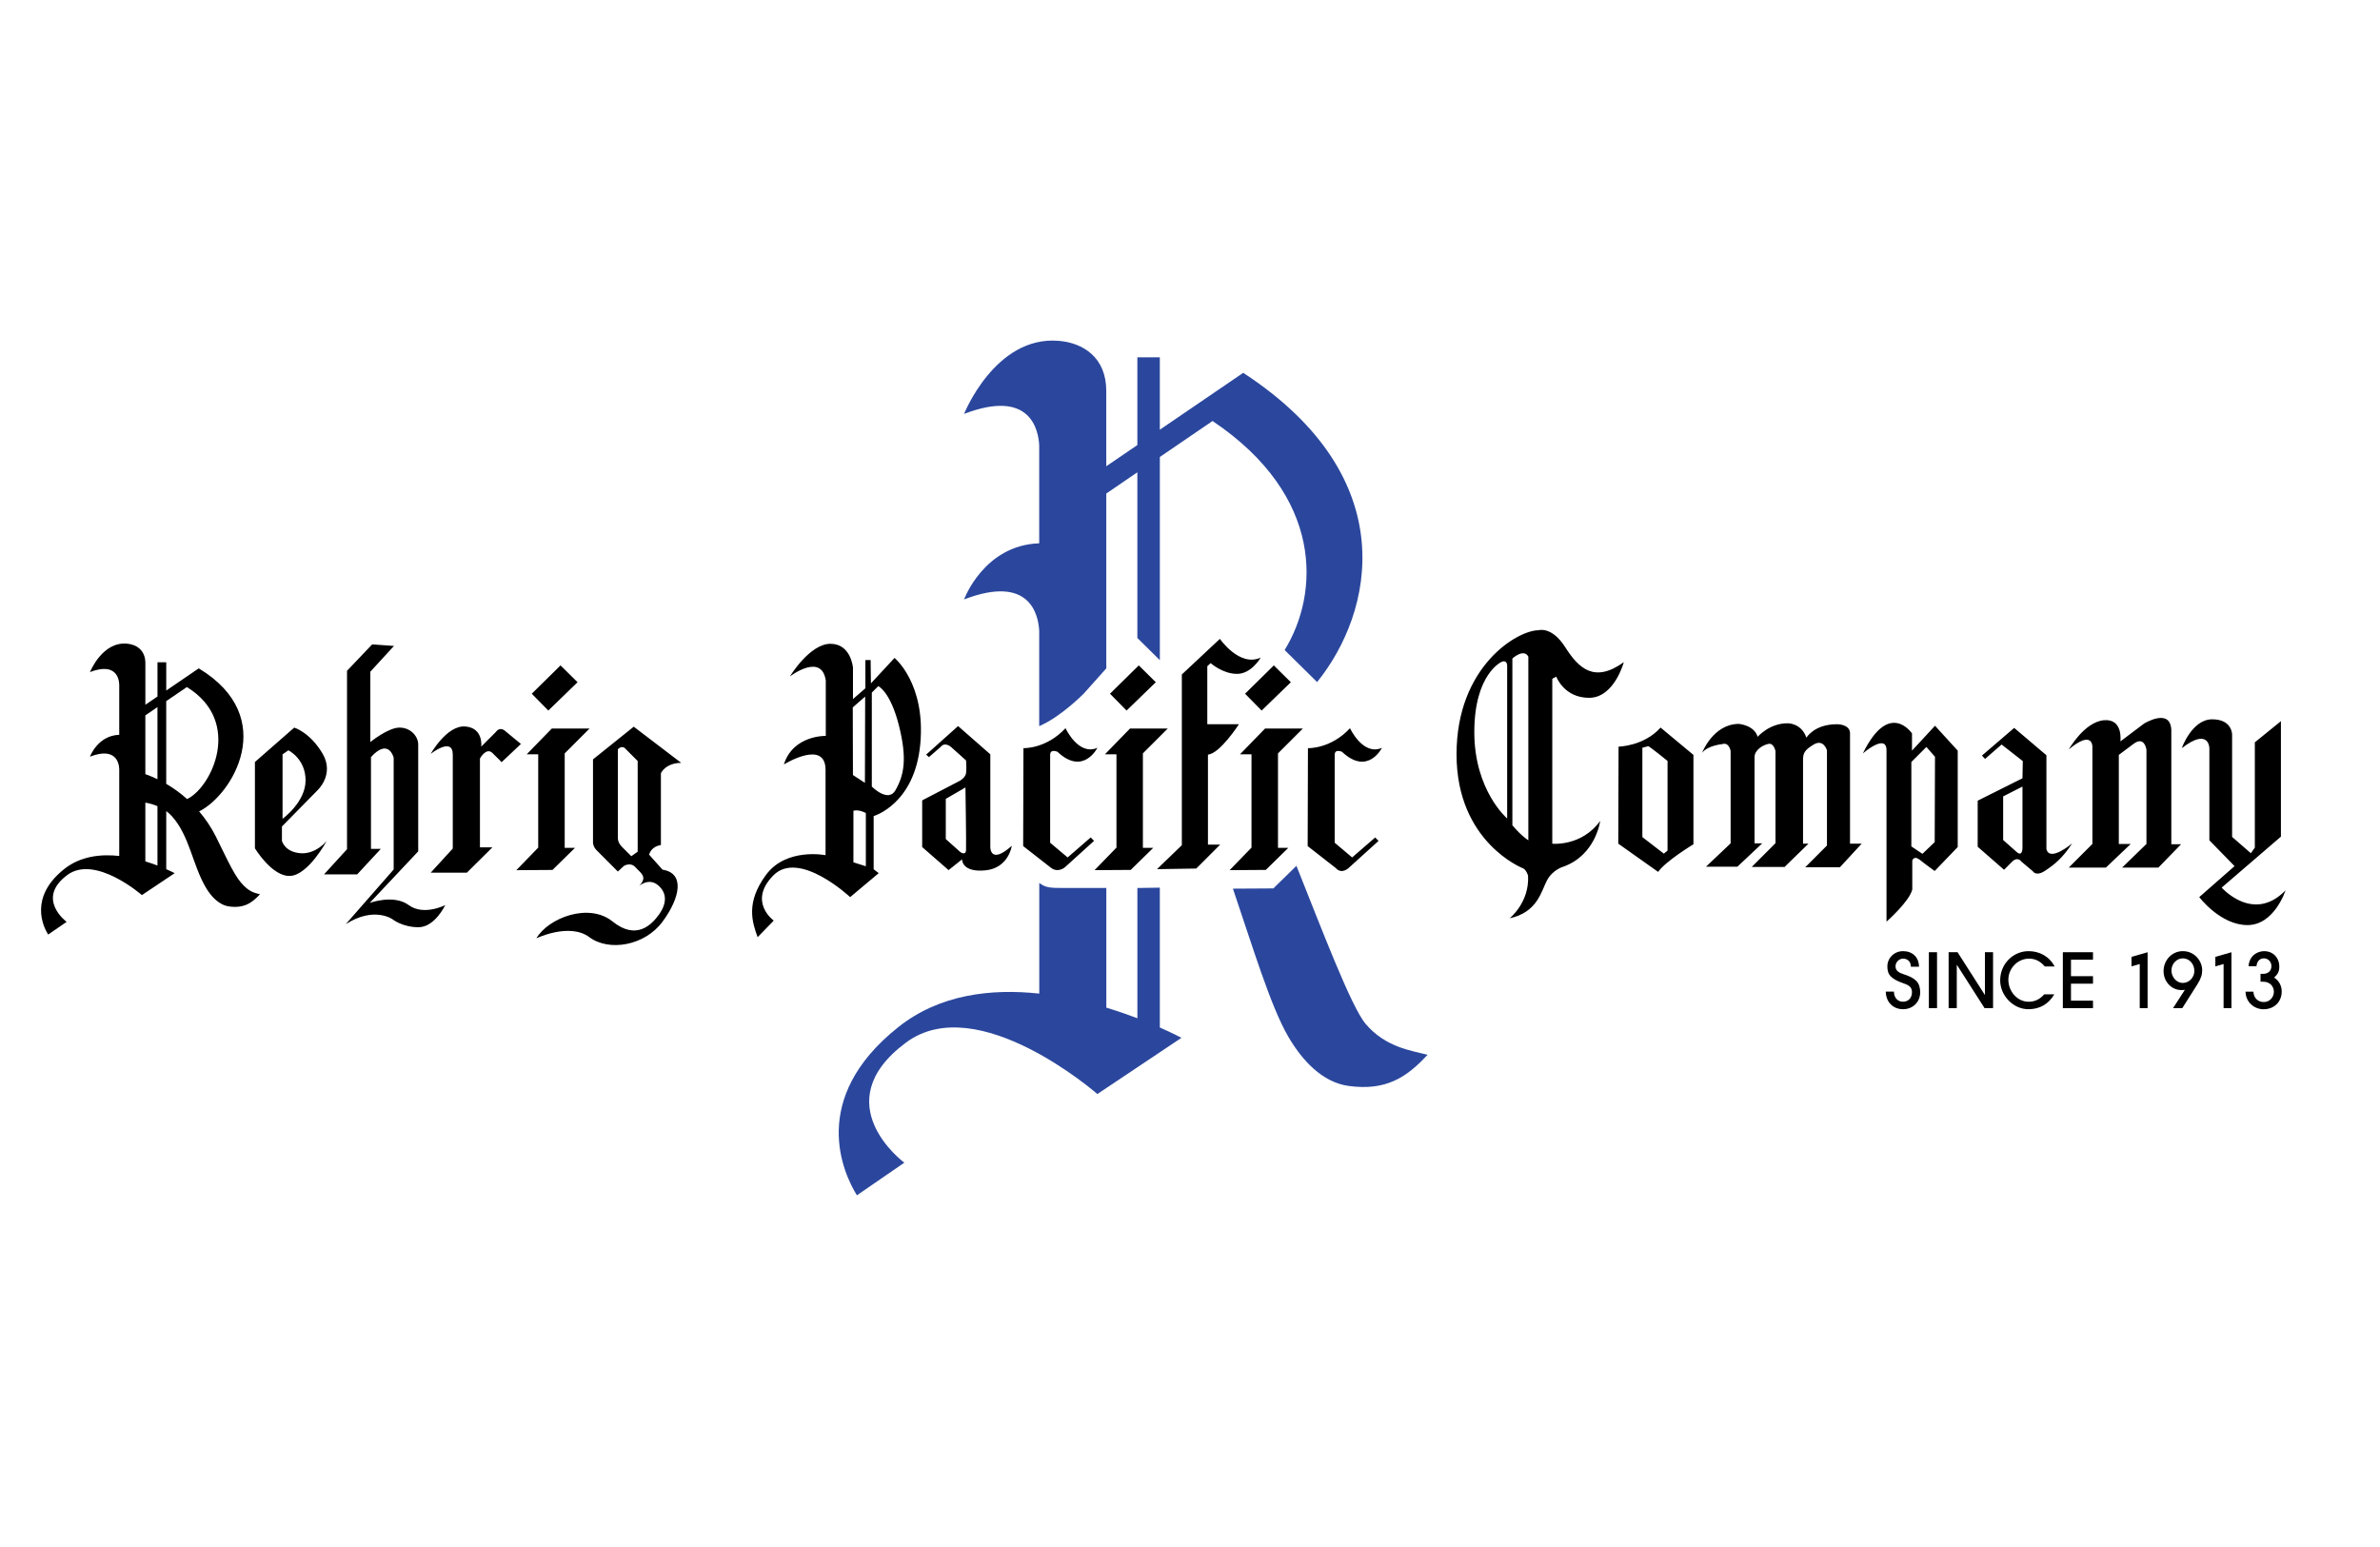 <svg xmlns="http://www.w3.org/2000/svg" width="100" height="65" viewBox="0 0 100 65" fill="none"><path d="M40.508 25.186C43.291 24.118 43.631 25.856 43.664 26.506V30.51C44.566 30.129 45.537 29.142 45.537 29.142L46.483 28.083V20.736L47.788 19.845V26.805L48.733 27.739V19.201L50.948 17.689C55.661 20.856 55.425 24.964 53.976 27.312L55.34 28.659C57.696 25.747 59.005 20.091 52.246 15.671L52.241 15.663L52.238 15.665C52.238 15.665 52.236 15.663 52.235 15.663L52.226 15.672L48.732 18.055V15.012H47.788V18.7L46.482 19.59V16.446H46.48C46.48 16.439 46.482 16.432 46.482 16.425C46.482 15.017 45.509 14.403 44.476 14.32C41.813 14.104 40.508 17.391 40.508 17.391C43.291 16.323 43.631 18.061 43.664 18.711V22.828C41.338 22.907 40.508 25.185 40.508 25.185V25.186Z" fill="#2B479D"></path><path d="M48.732 37.296L47.847 37.31H47.789V42.783C47.399 42.634 46.959 42.482 46.484 42.337V37.31H44.732C44.115 37.31 43.944 37.303 43.667 37.099V41.748C41.654 41.53 39.478 41.774 37.742 43.157C33.947 46.175 35.449 49.325 36.004 50.223L37.996 48.853C37.996 48.853 34.626 46.362 38.069 43.804C41.078 41.567 46.108 45.968 46.108 45.968L49.641 43.606C49.641 43.606 49.304 43.424 48.732 43.172V37.297V37.296Z" fill="#2B479D"></path><path d="M57.377 43.017C56.765 42.298 55.46 38.847 54.472 36.378L53.503 37.328L51.803 37.338C52.625 39.752 53.381 42.274 54.13 43.559C54.7 44.538 55.552 45.48 56.674 45.629C58.21 45.834 59.076 45.299 59.982 44.318C59.304 44.144 58.218 44.009 57.376 43.017H57.377Z" fill="#2B479D"></path><path d="M17.172 38.028C16.54 37.564 15.534 37.938 15.534 37.938L17.572 35.771V31.282C17.572 30.946 17.262 30.571 16.786 30.571C16.309 30.571 15.56 31.178 15.56 31.178V28.223L16.554 27.14L15.638 27.075L14.581 28.185V35.681L13.614 36.739H15.007L16 35.668H15.587V31.811C16.336 30.985 16.541 31.837 16.541 31.837V36.533L14.529 38.83C15.716 38.069 16.489 38.623 16.489 38.623C16.489 38.623 16.903 38.959 17.586 38.959C18.268 38.959 18.708 38.029 18.708 38.029C18.708 38.029 17.805 38.494 17.173 38.029L17.172 38.028ZM21.231 30.717C21.231 30.717 21.018 30.504 20.834 30.756L20.22 31.371C20.22 31.371 20.321 30.582 19.548 30.524C18.773 30.465 18.096 31.675 18.096 31.675C18.096 31.675 19.024 30.94 19.024 31.704V35.653L18.096 36.668H19.615L20.689 35.603H20.166V31.869C20.166 31.869 20.428 31.386 20.689 31.637C20.95 31.889 21.076 32.024 21.076 32.024L21.888 31.259L21.23 30.717L21.231 30.717ZM24.162 35.623H23.727V31.655L24.771 30.611H23.185L22.13 31.694H22.614V35.614L21.695 36.562L23.214 36.552L24.161 35.623L24.162 35.623ZM24.268 28.665L23.552 27.958L22.343 29.148L23.039 29.855L24.267 28.664L24.268 28.665ZM48.021 31.654L49.066 30.61H47.48L46.425 31.694H46.91V35.614L45.99 36.561L47.509 36.551L48.457 35.623H48.021V31.655V31.654ZM48.564 28.665L47.848 27.958L46.639 29.148L47.335 29.855L48.564 28.664V28.665ZM54.741 30.61H53.155L52.1 31.694H52.584V35.614L51.666 36.561L53.185 36.551L54.132 35.623H53.697V31.655L54.742 30.611L54.741 30.61ZM53.01 29.855L54.238 28.665L53.522 27.958L52.314 29.148L53.01 29.855V29.855ZM44.859 36.028L44.124 35.409V31.718C44.124 31.447 44.434 31.59 44.434 31.59C45.516 32.608 46.109 31.421 46.109 31.421C45.31 31.771 44.769 30.596 44.769 30.596C43.956 31.474 43.002 31.435 43.002 31.435L42.99 35.549L44.163 36.465C44.459 36.688 44.744 36.44 44.744 36.44L45.969 35.33L45.827 35.187L44.86 36.026L44.859 36.028ZM56.388 31.59C57.472 32.609 58.065 31.422 58.065 31.422C57.266 31.772 56.723 30.597 56.723 30.597C55.911 31.475 54.956 31.436 54.956 31.436L54.944 35.55L56.117 36.466C56.387 36.775 56.697 36.441 56.697 36.441L57.923 35.331L57.781 35.188L56.813 36.027L56.079 35.408V31.718C56.079 31.446 56.388 31.589 56.388 31.589V31.59ZM52.055 30.43H50.727V27.991L50.868 27.862C50.868 27.862 51.371 28.314 51.978 28.314C52.585 28.314 52.971 27.63 52.971 27.63C52.081 28.043 51.256 26.843 51.256 26.843L49.657 28.339V35.513L48.613 36.519L50.264 36.493L51.269 35.487H50.754V31.706C51.257 31.668 52.056 30.43 52.056 30.43H52.055ZM77.731 30.777C77.692 30.416 77.177 30.43 77.177 30.43C76.223 30.43 75.9 30.996 75.9 30.996C75.681 30.365 75.101 30.39 75.101 30.39C74.34 30.39 73.85 30.958 73.85 30.958C73.709 30.468 73.064 30.416 73.064 30.416C71.98 30.416 71.516 31.629 71.516 31.629C71.761 31.319 72.354 31.267 72.354 31.267C72.65 31.164 72.715 31.551 72.715 31.551V35.435L71.68 36.416H72.999L74.043 35.435H73.721V31.809C73.721 31.5 74.095 31.292 74.314 31.254C74.534 31.216 74.601 31.564 74.601 31.564V35.428L73.601 36.428H74.981L75.987 35.447H75.758V31.938C75.758 31.667 75.797 31.525 76.21 31.28C76.622 31.035 76.763 31.525 76.763 31.525V35.526L75.849 36.441H77.306L78.222 35.448H77.732V30.777H77.731ZM91.233 30.726C91.233 29.693 90.085 30.403 90.085 30.403L89.092 31.152C89.092 31.152 89.221 30.184 88.395 30.262C87.57 30.339 86.925 31.487 86.925 31.487C87.943 30.636 87.916 31.384 87.916 31.384V35.459L86.922 36.454H88.482L89.527 35.46H89.026V31.718C89.026 31.718 89.181 31.603 89.646 31.254C90.11 30.905 90.187 31.5 90.187 31.5V35.46L89.164 36.454H90.687L91.642 35.473H91.232V30.725L91.233 30.726ZM93.348 37.294L95.837 35.153V30.301L94.741 31.191V35.616L94.573 35.849L93.786 35.164V30.868C93.786 30.868 93.799 30.223 92.948 30.223C92.097 30.223 91.671 31.436 91.671 31.436C92.819 30.546 92.831 31.436 92.831 31.436V35.307L93.889 36.392L92.405 37.694C92.405 37.694 93.295 38.869 94.431 38.869C95.566 38.869 96.03 37.411 96.03 37.411C94.676 38.804 93.348 37.295 93.348 37.295V37.294ZM12.62 35.849C11.962 35.797 11.846 35.332 11.846 35.332V34.726L13.329 33.217C13.329 33.217 14.077 32.546 13.548 31.655C13.019 30.765 12.362 30.572 12.362 30.572L10.711 32.017V35.643C10.711 35.643 11.433 36.843 12.194 36.803C12.954 36.765 13.728 35.333 13.728 35.333C13.728 35.333 13.277 35.901 12.619 35.85L12.62 35.849ZM11.872 31.694L12.117 31.526C12.117 31.526 12.839 31.875 12.839 32.79C12.839 33.706 11.872 34.403 11.872 34.403V31.694ZM27.769 35.507V32.488C27.769 32.488 27.953 32.061 28.621 32.052L26.628 30.533L24.916 31.907V35.419C24.916 35.419 24.926 35.593 25.081 35.738L25.961 36.619L26.212 36.386C26.212 36.386 26.492 36.203 26.705 36.445C26.918 36.686 27.227 36.832 26.86 37.219C26.86 37.219 27.257 36.87 27.643 37.19C28.03 37.509 28.021 37.954 27.701 38.408C27.382 38.863 26.734 39.52 25.738 38.718C24.742 37.915 23.049 38.562 22.536 39.425C22.536 39.425 23.929 38.756 24.761 39.376C25.592 39.995 27.092 39.734 27.836 38.728C28.581 37.721 28.784 36.686 27.836 36.541L27.276 35.912C27.276 35.912 27.334 35.574 27.769 35.507ZM26.793 35.786L26.526 35.975C26.526 35.975 26.338 35.786 26.135 35.584C25.932 35.38 25.961 35.186 25.961 35.186V31.48C26.125 31.316 26.246 31.427 26.246 31.427L26.793 31.974V35.786ZM41.61 35.578V31.694L40.256 30.507L38.914 31.707L39.031 31.811L39.521 31.385C39.701 31.153 39.959 31.385 39.959 31.385L40.591 31.952C40.591 31.952 40.617 32.288 40.591 32.481C40.565 32.675 40.333 32.804 40.333 32.804L38.747 33.629V35.591L39.856 36.559L40.423 36.107C40.423 36.107 40.397 36.661 41.39 36.571C42.383 36.481 42.512 35.539 42.512 35.539C41.584 36.365 41.609 35.578 41.609 35.578H41.61ZM40.591 35.707C40.579 35.977 40.346 35.797 40.346 35.797L39.739 35.255V33.565L40.565 33.087C40.565 33.087 40.603 35.435 40.59 35.707H40.591ZM65.39 28.429C65.39 28.429 65.712 29.32 66.769 29.32C67.827 29.32 68.227 27.823 68.227 27.823C66.989 28.713 66.331 28.081 65.764 27.19C65.197 26.3 64.642 26.481 64.642 26.481C63.764 26.481 61.199 27.991 61.199 31.694C61.199 35.396 63.984 36.48 63.984 36.48C64.126 36.532 64.204 36.79 64.204 36.79C64.268 37.925 63.429 38.584 63.429 38.584C64.616 38.326 64.758 37.435 65.003 36.984C65.248 36.532 65.686 36.416 65.686 36.416C67.054 35.926 67.234 34.494 67.234 34.494C66.448 35.578 65.222 35.449 65.222 35.449V28.521L65.39 28.43L65.39 28.429ZM63.326 34.39C63.326 34.39 61.946 33.215 61.946 30.764C61.946 28.313 63.093 27.809 63.093 27.809C63.093 27.809 63.326 27.693 63.326 27.99V34.389V34.39ZM64.216 35.306C64.216 35.306 63.92 35.125 63.545 34.674V27.669C63.545 27.669 64.022 27.23 64.216 27.59V35.306ZM80.336 31.539V30.817C80.336 30.817 79.382 29.384 78.272 31.655C78.272 31.655 79.265 30.791 79.265 31.526V38.725C79.265 38.725 80.232 37.874 80.348 37.371V36.158C80.348 36.158 80.413 35.926 80.671 36.132C80.929 36.339 81.29 36.596 81.29 36.596L82.257 35.59V31.539L81.303 30.494L80.336 31.539ZM81.29 35.384L80.774 35.875L80.309 35.564V32.016L80.941 31.385L81.302 31.797L81.29 35.384ZM85.984 35.668V31.733L84.63 30.584L83.276 31.746L83.405 31.887L84.101 31.282L84.991 31.978L84.978 32.701L83.096 33.642V35.578L84.204 36.545L84.572 36.178C84.572 36.178 84.771 35.991 84.926 36.196L85.416 36.609C85.416 36.609 85.545 36.842 85.931 36.584C86.318 36.326 86.653 36.067 87.066 35.435C87.066 35.435 86.112 36.248 85.983 35.668H85.984ZM84.733 35.797C84.476 35.564 84.166 35.294 84.166 35.294V33.462L84.978 33.049V35.603C84.978 35.603 84.991 36.029 84.733 35.797ZM37.586 27.643L36.593 28.714L36.581 27.734H36.361V28.92L35.839 29.372V28.056C35.839 28.056 35.761 27.05 34.891 27.05C34.02 27.05 33.188 28.423 33.188 28.423C33.188 28.423 34.523 27.398 34.697 28.597V30.92C34.697 30.92 33.324 30.881 32.936 32.12C32.936 32.12 34.687 31.036 34.687 32.352V35.932C34.687 35.932 33.033 35.603 32.182 36.763C31.331 37.924 31.601 38.738 31.833 39.377L32.51 38.681C32.51 38.681 31.408 37.887 32.491 36.784C33.574 35.681 35.721 37.694 35.721 37.694L36.921 36.687L36.708 36.523V34.288C36.708 34.288 38.436 33.798 38.668 31.256C38.9 28.715 37.585 27.644 37.585 27.644L37.586 27.643ZM35.832 29.72L36.351 29.268L36.341 32.893L35.838 32.564L35.831 29.719L35.832 29.72ZM36.38 36.397L35.858 36.232V34.065C36.09 33.997 36.38 34.161 36.38 34.161V36.397ZM37.624 33.203C37.315 33.745 36.631 33.048 36.631 33.048V29.1L36.902 28.829C36.902 28.829 37.405 29.048 37.766 30.468C38.127 31.887 37.983 32.575 37.624 33.203ZM68.007 31.371L67.995 35.448L69.67 36.634C69.98 36.183 71.153 35.474 71.153 35.474V31.719L69.773 30.571C69.065 31.358 68.006 31.371 68.006 31.371H68.007ZM70.065 35.738L69.91 35.868L69.007 35.172V31.417L69.252 31.353C69.304 31.353 70.065 31.972 70.065 31.972V35.74V35.738Z" fill="black"></path><path d="M10.117 37.075C9.788 36.688 9.393 35.788 9.069 35.147C8.877 34.766 8.64 34.411 8.366 34.091C9.734 33.43 11.771 30.148 8.353 28.084L8.351 28.081C8.351 28.081 8.35 28.081 8.35 28.081L8.347 28.085L6.985 29.014V27.828H6.617V29.265L6.108 29.611V27.862C6.108 27.314 5.729 27.075 5.326 27.043C4.304 26.96 3.796 28.201 3.781 28.238C4.867 27.823 4.998 28.503 5.01 28.755V30.874C4.103 30.905 3.78 31.792 3.78 31.792C4.867 31.375 4.998 32.056 5.01 32.308V35.964C4.225 35.879 3.377 35.974 2.7 36.513C1.22 37.689 1.806 38.918 2.022 39.268L2.799 38.734C2.799 38.734 1.485 37.763 2.827 36.765C4.001 35.893 5.962 37.609 5.962 37.609L7.339 36.688C7.339 36.688 7.208 36.617 6.985 36.519V34.08C7.072 34.145 7.154 34.217 7.228 34.301C7.965 35.123 8.086 36.326 8.642 37.28C8.864 37.661 9.196 38.029 9.634 38.087C10.233 38.167 10.569 37.958 10.923 37.576C10.659 37.508 10.445 37.461 10.118 37.075H10.117ZM6.616 36.367C6.464 36.309 6.293 36.25 6.107 36.193V33.724C6.284 33.755 6.455 33.803 6.616 33.872V36.367ZM6.616 32.739C6.451 32.66 6.281 32.589 6.107 32.527V30.058L6.616 29.71V32.739ZM7.861 33.574C7.591 33.332 7.298 33.117 6.984 32.935V29.459L7.852 28.868C10.213 30.319 8.897 33.084 7.861 33.574Z" fill="black"></path><path d="M80.289 40.619C80.289 40.406 80.153 40.279 79.959 40.279C79.793 40.279 79.644 40.428 79.644 40.6C79.644 40.772 79.756 40.861 79.985 40.934C80.493 41.096 80.68 41.287 80.68 41.693C80.68 42.099 80.375 42.404 79.959 42.404C79.543 42.404 79.241 42.105 79.234 41.664H79.577C79.58 41.917 79.729 42.089 79.958 42.089C80.187 42.089 80.335 41.924 80.335 41.692C80.335 41.52 80.259 41.412 80.009 41.327C79.427 41.129 79.301 40.939 79.301 40.605C79.301 40.246 79.596 39.964 79.958 39.964C80.346 39.964 80.625 40.208 80.631 40.618H80.288L80.289 40.619Z" fill="black"></path><path d="M81.045 42.36V40.009H81.388V42.36H81.045Z" fill="black"></path><path d="M83.386 42.36L82.224 40.543H82.218V42.36H81.875V40.009H82.25L83.393 41.797H83.4V40.009H83.742V42.36H83.386Z" fill="black"></path><path d="M86.315 41.778C86.077 42.188 85.699 42.404 85.229 42.404C84.578 42.404 84.041 41.82 84.041 41.193C84.041 40.485 84.6 39.964 85.232 39.964C85.676 39.964 86.092 40.167 86.331 40.609H85.918C85.74 40.403 85.534 40.279 85.258 40.279C84.765 40.279 84.385 40.695 84.385 41.162C84.385 41.654 84.756 42.09 85.239 42.09C85.483 42.09 85.702 41.995 85.892 41.778H86.315Z" fill="black"></path><path d="M86.674 42.36V40.009H87.941V40.324H87.016V41.016H87.941V41.331H87.016V42.045H87.941V42.36H86.674Z" fill="black"></path><path d="M89.905 42.36V40.505L89.559 40.603V40.204L90.235 40.01V42.361H89.905V42.36Z" fill="black"></path><path d="M91.304 42.36L91.802 41.588C91.713 41.6 91.701 41.6 91.662 41.6C91.231 41.6 90.906 41.238 90.906 40.806C90.906 40.336 91.265 39.964 91.713 39.964C92.23 39.964 92.529 40.4 92.529 40.765C92.529 40.946 92.478 41.121 92.328 41.356L91.693 42.359H91.302L91.304 42.36ZM92.2 40.797C92.2 40.511 91.999 40.267 91.714 40.267C91.447 40.267 91.237 40.505 91.237 40.776C91.237 41.046 91.444 41.3 91.714 41.3C91.984 41.3 92.2 41.065 92.2 40.798V40.797Z" fill="black"></path><path d="M93.428 42.36V40.505L93.082 40.603V40.204L93.758 40.01V42.361H93.428V42.36Z" fill="black"></path><path d="M94.98 41.248V40.918H95.088C95.272 40.918 95.438 40.817 95.438 40.591C95.438 40.413 95.301 40.267 95.123 40.267C94.945 40.267 94.831 40.391 94.809 40.598H94.478C94.478 40.505 94.517 40.337 94.609 40.217C94.721 40.07 94.92 39.965 95.136 39.965C95.501 39.965 95.769 40.235 95.769 40.617C95.769 40.82 95.705 40.935 95.552 41.075C95.755 41.205 95.87 41.415 95.87 41.659C95.87 42.094 95.556 42.405 95.108 42.405C94.696 42.405 94.355 42.087 94.35 41.668H94.68C94.696 41.937 94.874 42.103 95.118 42.103C95.363 42.103 95.541 41.902 95.541 41.671C95.541 41.458 95.388 41.248 95.09 41.248H94.982H94.98Z" fill="black"></path></svg>